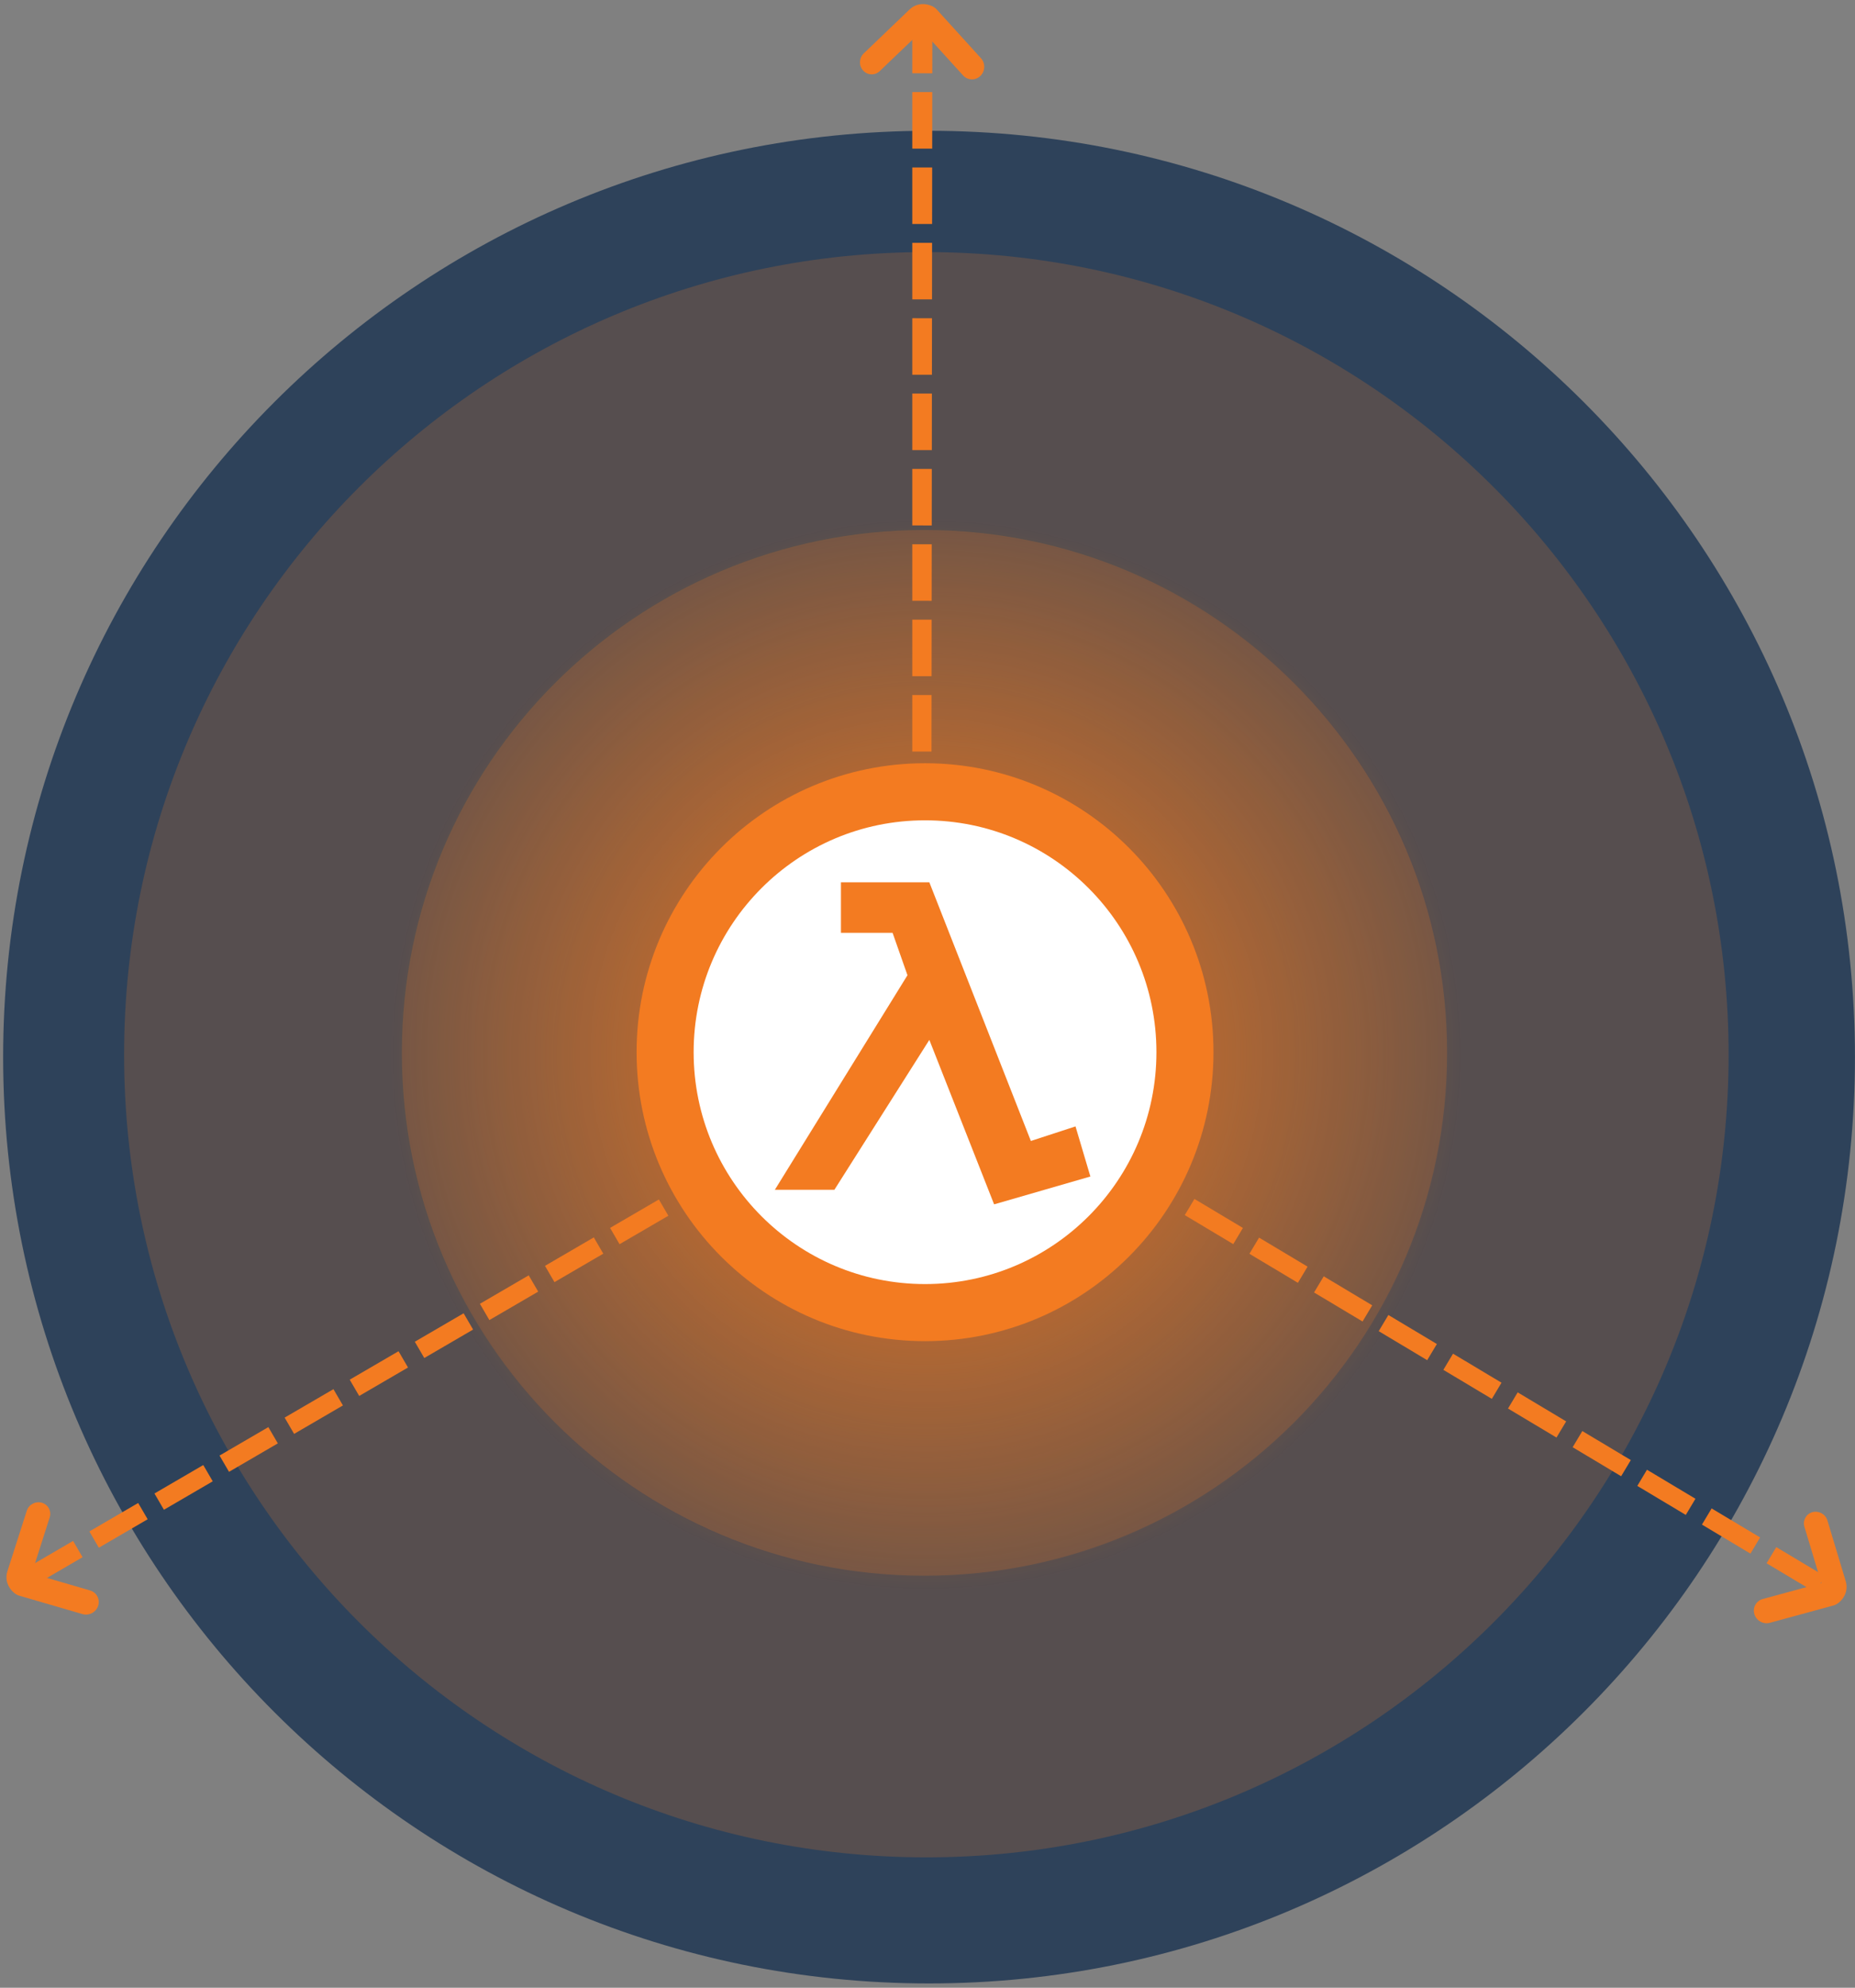 <svg xmlns="http://www.w3.org/2000/svg" width="394" height="422" viewBox="0 0 394 422">
  <rect x="0" y="0" width="394" height="422" fill="#808080" stroke="none"/>
  <defs>
    <radialGradient id="auto-scale-a" cx="50%" cy="50%" r="33.091%" fx="50%" fy="50%">
      <stop offset="0%" stop-color="#F37B21"/>
      <stop offset="100%" stop-color="#F37B21" stop-opacity=".202"/>
    </radialGradient>
  </defs>
  <g fill="none" fill-rule="evenodd" transform="translate(-6 -12)">
    <g transform="translate(4.357 37.519)">
      <path fill="#2E425A" d="M198.97,2.248 C307.583,2.248 395.631,90.295 395.631,198.908 C395.631,307.52 307.583,395.568 198.97,395.568 C90.358,395.568 2.31,307.52 2.31,198.908 C2.31,90.295 90.358,2.248 198.97,2.248 Z"/>
      <path fill="url(#auto-scale-a)" d="M198.4,368.8 C292.509,368.8 368.8,292.509 368.8,198.4 C368.8,104.291 292.509,28 198.4,28 C104.291,28 28,104.291 28,198.4 C28,292.509 104.291,368.8 198.4,368.8 Z"/>
      <path fill="#F37B21" fill-opacity=".2" d="M198,309 C259.304,309 309,259.304 309,198 C309,136.696 259.304,87 198,87 C136.696,87 87,136.696 87,198 C87,259.304 136.696,309 198,309 Z"/>
    </g>
    <g transform="translate(.8 211.6)">
      <path stroke="#F37B21" stroke-dasharray="8" stroke-linecap="square" stroke-width="4" d="M245.59,9.585 L6.814,127.237" transform="rotate(-3.995 126.046 68.436)"/>
      <path fill="#F37B21" fill-rule="nonzero" d="M17.255,146.054 L7.183,136.248 C6.303,135.389 5.399,132.575 7.421,130.562 L17.106,121.133 C18.109,120.156 19.736,120.156 20.738,121.133 C21.741,122.108 21.741,123.693 20.738,124.668 L11.792,133.38 L21.03,142.376 C22.074,143.39 22.074,145.039 21.03,146.054 C19.989,147.069 18.297,147.069 17.255,146.054 Z" transform="rotate(-28 14.006 133.607)"/>
    </g>
    <g transform="matrix(-1 0 0 1 404.2 218.4)">
      <path stroke="#F37B21" stroke-dasharray="8" stroke-linecap="square" stroke-width="4" d="M227.295,3.472 L11.093,127.718" transform="rotate(-1 119.464 65.255)"/>
      <path fill="#F37B21" fill-rule="nonzero" d="M16.643,141.254 L6.57,131.448 C5.69,130.589 4.786,127.775 6.808,125.762 L16.493,116.333 C17.497,115.356 19.123,115.356 20.125,116.333 C21.128,117.308 21.128,118.893 20.125,119.868 L11.179,128.58 L20.418,137.576 C21.461,138.59 21.461,140.239 20.418,141.254 C19.376,142.269 17.684,142.269 16.643,141.254 Z" transform="rotate(-29 13.394 128.807)"/>
    </g>
    <g transform="scale(1 -1) rotate(-57 -18.655 -124.776)">
      <path stroke="#F37B21" stroke-dasharray="8" stroke-linecap="square" stroke-width="4" d="M192.626.843L8.439 120.455M192.626.843L12.556 118.089"/>
      <path fill="#F37B21" fill-rule="nonzero" d="M17.483,129.446 L7.411,119.64 C6.53,118.782 5.627,115.967 7.648,113.955 L17.333,104.526 C18.337,103.548 19.963,103.548 20.965,104.526 C21.969,105.501 21.969,107.085 20.965,108.06 L12.02,116.772 L21.258,125.768 C22.301,126.783 22.301,128.432 21.258,129.446 C20.217,130.461 18.524,130.461 17.483,129.446 Z" transform="rotate(-35 14.234 117)"/>
    </g>
    <g transform="translate(147 180)">
      <path fill="#FFF" stroke="#F37B21" stroke-width="12.118" d="M110.683,55.381 C110.683,85.918 85.967,110.667 55.476,110.667 C24.985,110.667 0.268,85.919 0.268,55.381 C0.268,24.846 24.984,0.095 55.476,0.095 C85.967,0.095 110.683,24.846 110.683,55.381 Z"/>
      <polygon fill="#F37B21" fill-rule="nonzero" points="70.148 87.685 56.391 52.77 36.222 84.594 23.577 84.594 51.745 39.042 48.583 30.039 37.615 30.039 37.615 19.312 56.39 19.312 77.955 74.229 87.436 71.136 90.596 81.774"/>
    </g>
  </g>
</svg>
